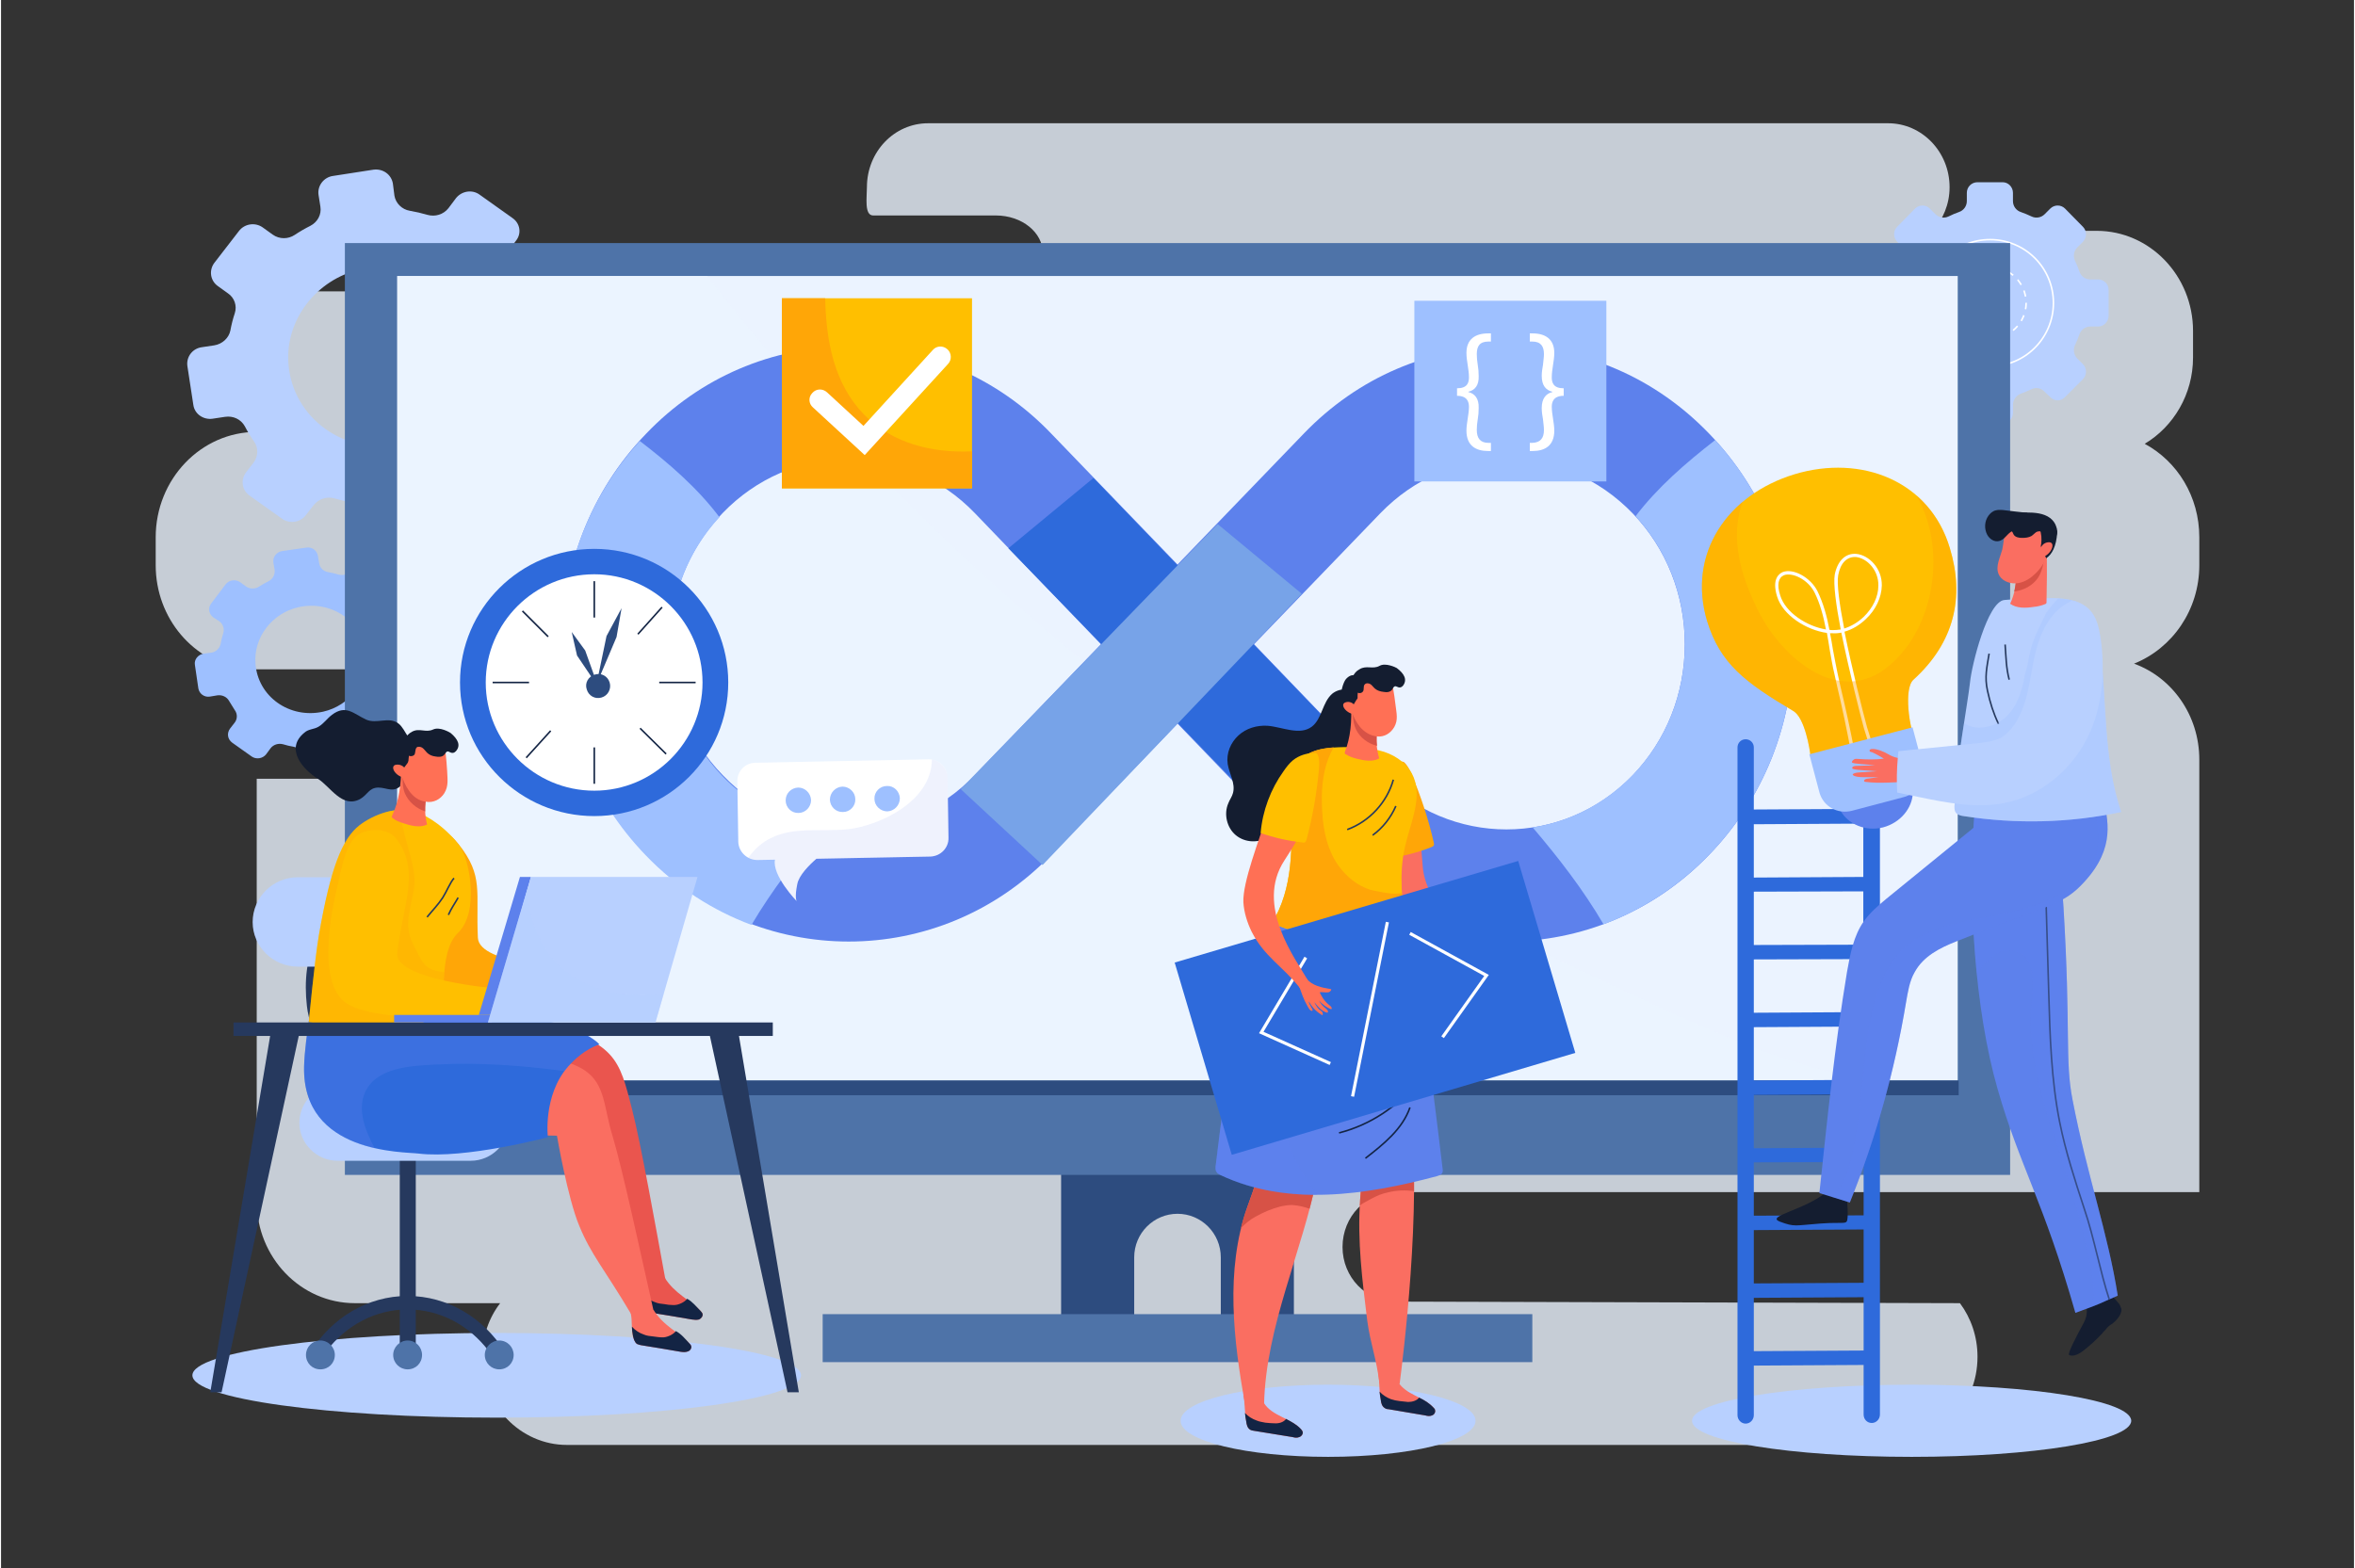 <svg version="1.2" xmlns="http://www.w3.org/2000/svg" viewBox="0 0 750 500" width="572" height="381">
	<rect x="0" y="0" width="750" height="500" fill="#333333" stroke="none"/>
	<title>25559495_7053230-svg</title>
	<style>
		.s0 { opacity: .8;fill: #ebf3ff } 
		.s1 { fill: #b8d0ff } 
		.s2 { fill: none;stroke: #ffffff;stroke-miterlimit:10;stroke-width: .5 } 
		.s3 { fill: none;stroke: #ffffff;stroke-miterlimit:10;stroke-width: .5;stroke-dasharray: 2,2 } 
		.s4 { fill: #9ec0ff } 
		.s5 { fill: #2e6adb } 
		.s6 { fill: #2d4c7f } 
		.s7 { fill: #4e73a8 } 
		.s8 { fill: #ebf3ff } 
		.s9 { fill: #5d81ec } 
		.s10 { fill: #77a3e8 } 
		.s11 { fill: #ffbf00 } 
		.s12 { fill: #ffa607 } 
		.s13 { fill: #ffffff } 
		.s14 { fill: #141d30 } 
		.s15 { fill: none;stroke: #26395e;stroke-miterlimit:10;stroke-width: .5 } 
		.s16 { opacity: .3;fill: #5d81ec } 
		.s17 { opacity: .3;fill: #9ec0ff } 
		.s18 { fill: #fa6e61 } 
		.s19 { fill: #d75246 } 
		.s20 { opacity: .4;fill: #ffa607 } 
		.s21 { fill: #132444 } 
		.s22 { fill: none;stroke: #132444;stroke-miterlimit:10;stroke-width: .5 } 
		.s23 { fill: #ff7055 } 
		.s24 { fill: none;stroke: #ffffff;stroke-miterlimit:10 } 
		.s25 { fill: #26395e } 
		.s26 { fill: #ea554e } 
		.s27 { opacity: .4;fill: #b8d0ff } 
		.s28 { opacity: .1;fill: #5d81ec } 
	</style>
	<g id="OBJECTS">
		<path id="Layer" class="s0" d="m700.7 180.2v-8.9c0-13-7-24.2-17.4-29.8 9.2-5.5 15.4-15.8 15.4-27.5v-8.5c0-17.6-13.8-31.9-30.7-31.9h-52.3c3.3-3.6 5.4-8.5 5.4-13.9 0-11.3-8.8-20.4-19.6-20.4h-306c-10.8 0-19.5 9.1-19.5 20.4 0 3.2-0.9 9 2 9 17 0 39.1 0 39.1 0 8.3 0 15 5.4 15 12.1 0 6.7-6.7 12.1-15 12.1h-234.5q-0.1 0-0.2 0c-1.6 3.9-2.5 8.1-2.5 12.6v8.5c0 9.4 4 17.9 10.3 23.7h-8.7c-17.8 0-32.2 15.1-32.2 33.6v8.9c0 17 12.1 31 27.9 33.2h131.7c9.3 0 16.8 7.9 16.8 17.5 0 9.6-7.5 17.4-16.8 17.4h-127.4v134.7c0 17.9 14 32.5 31.3 32.5h46.3c-3.6 4.7-5.7 10.6-5.7 17.1 0 15.5 12.1 28.1 27 28.1h422.6c15 0 27-12.6 27-28.1 0-6.5-2.1-12.4-5.6-17.1l-180-0.5c-9.3 0-16.8-7.8-16.8-17.4 0-9.7 7.5-17.5 16.8-17.5h256.3v-137.9c0-14.2-8.7-26.2-20.8-30.6 12.2-4.9 20.8-17.1 20.8-31.4z"/>
		<g id="Layer">
			<path id="Layer" class="s1" d="m668.5 89.1h-2.5c-1.6 0-3-1-3.5-2.5q-0.6-1.8-1.4-3.4c-0.7-1.5-0.4-3.2 0.7-4.3l1.8-1.8c1.3-1.4 1.3-3.5 0-4.8l-5.7-5.8c-1.3-1.3-3.4-1.3-4.7 0l-1.8 1.8c-1.1 1.1-2.8 1.4-4.2 0.7q-1.7-0.8-3.4-1.4c-1.5-0.5-2.5-1.9-2.5-3.5v-2.6c0-1.9-1.5-3.4-3.3-3.4h-8c-1.9 0-3.4 1.5-3.4 3.4v2.6c0 1.6-1 3-2.5 3.5q-1.7 0.6-3.3 1.4c-1.4 0.7-3.1 0.4-4.2-0.7l-1.8-1.8c-1.3-1.3-3.4-1.3-4.7 0l-5.7 5.8c-1.3 1.3-1.3 3.4 0 4.8l1.8 1.8c1.1 1.1 1.4 2.8 0.7 4.3q-0.8 1.6-1.4 3.4c-0.5 1.5-1.9 2.5-3.5 2.5h-2.5c-1.8 0-3.3 1.5-3.3 3.4v8.1c0 1.9 1.5 3.5 3.3 3.5h2.5c1.6 0 3 1 3.5 2.5q0.6 1.7 1.4 3.4c0.7 1.4 0.4 3.2-0.7 4.3l-1.8 1.8c-1.3 1.3-1.3 3.5 0 4.8l5.7 5.7c1.3 1.4 3.4 1.4 4.7 0l1.8-1.7c1.1-1.2 2.8-1.5 4.2-0.8q1.6 0.8 3.3 1.4c1.5 0.6 2.5 2 2.5 3.6v2.5c0 1.9 1.5 3.4 3.4 3.4h8c1.8 0 3.3-1.5 3.3-3.4v-2.5c0-1.6 1-3 2.5-3.6q1.7-0.6 3.4-1.4c1.4-0.7 3.1-0.4 4.2 0.8l1.8 1.7c1.3 1.4 3.4 1.4 4.7 0l5.7-5.7c1.3-1.3 1.3-3.5 0-4.8l-1.8-1.8c-1.1-1.1-1.4-2.9-0.7-4.3q0.8-1.7 1.4-3.4c0.5-1.5 1.9-2.5 3.5-2.5h2.5c1.8 0 3.3-1.6 3.3-3.5v-8.1c0-1.9-1.5-3.4-3.3-3.4z"/>
			<path id="Layer" fill-rule="evenodd" class="s2" d="m654.2 96.6c0 11.1-9 20.2-20.2 20.2-11.2 0-20.2-9.1-20.2-20.2 0-11.2 9-20.2 20.2-20.2 11.2 0 20.2 9 20.2 20.2z"/>
			<path id="Layer" fill-rule="evenodd" class="s3" d="m645.5 96.6c0 6.3-5.2 11.4-11.5 11.4-6.3 0-11.5-5.1-11.5-11.4 0-6.4 5.2-11.5 11.5-11.5 6.3 0 11.5 5.1 11.5 11.5z"/>
		</g>
		<path id="Layer" fill-rule="evenodd" class="s1" d="m178.2 116.8l-4 0.6c-2.5 0.3-4.6 2.2-5 4.7q-0.6 2.8-1.5 5.4c-0.7 2.4 0.1 5 2.2 6.5l3.2 2.3c2.4 1.7 2.9 5 1.1 7.3l-7.7 10.2c-1.8 2.3-5.3 2.8-7.7 1.1l-3.2-2.3c-2.1-1.4-4.9-1.5-7-0.1q-2.4 1.6-5 3c-2.3 1.1-3.6 3.6-3.2 6l0.6 3.9c0.4 2.8-1.6 5.5-4.6 6l-12.9 1.9c-2.9 0.5-5.7-1.5-6.1-4.4l-0.6-3.8c-0.4-2.5-2.3-4.4-4.9-4.8q-2.8-0.6-5.6-1.4c-2.5-0.7-5.1 0.2-6.7 2.2l-2.4 3.1c-1.8 2.4-5.2 2.9-7.6 1.2l-10.4-7.4c-2.4-1.7-2.9-5-1.1-7.4l2.4-3.1c1.5-2 1.6-4.8 0.1-6.8q-1.6-2.3-2.9-4.8c-1.2-2.2-3.7-3.4-6.3-3l-4 0.6c-2.9 0.4-5.7-1.5-6.1-4.4l-1.9-12.4c-0.4-2.9 1.6-5.6 4.6-6l4-0.6c2.5-0.4 4.6-2.3 5.1-4.7q0.5-2.8 1.4-5.5c0.8-2.4-0.1-5-2.2-6.4l-3.2-2.3c-2.4-1.7-2.9-5-1.1-7.4l7.8-10.1c1.8-2.4 5.2-2.9 7.6-1.2l3.2 2.3c2.1 1.5 4.9 1.5 7 0.1q2.4-1.6 5-2.9c2.3-1.2 3.6-3.6 3.2-6.1l-0.6-3.8c-0.4-2.9 1.7-5.6 4.6-6l12.9-2c3-0.4 5.7 1.5 6.2 4.4l0.5 3.9c0.4 2.4 2.4 4.4 4.9 4.8q2.9 0.5 5.6 1.3c2.5 0.7 5.1-0.1 6.7-2.1l2.4-3.2c1.8-2.3 5.2-2.9 7.6-1.1l10.4 7.4c2.5 1.7 3 5 1.1 7.3l-2.4 3.2c-1.5 2-1.6 4.7-0.1 6.7q1.6 2.3 3 4.8c1.1 2.2 3.6 3.4 6.2 3.1l4-0.6c3-0.5 5.7 1.5 6.2 4.3l1.8 12.4c0.5 2.9-1.6 5.6-4.6 6.1zm-27.6-5.2c-1.2-17.6-18.3-29.8-36.1-25.7-14 3.2-23.9 16.1-22.9 29.9 1.2 17.6 18.3 29.8 36.1 25.7 14-3.2 23.9-16.1 22.9-29.9z"/>
		<path id="Layer" fill-rule="evenodd" class="s4" d="m133 212.1l-2.4 0.3c-1.6 0.3-2.8 1.4-3.1 2.9q-0.3 1.6-0.8 3.2c-0.5 1.5 0 3 1.3 3.9l1.9 1.4c1.4 1 1.7 3 0.7 4.4l-4.7 6c-1.1 1.4-3.1 1.7-4.5 0.7l-2-1.4c-1.2-0.8-2.9-0.9-4.2 0q-1.4 1-3 1.8c-1.3 0.7-2.1 2.1-1.9 3.6l0.4 2.3c0.2 1.7-1 3.3-2.8 3.6l-7.7 1.1c-1.8 0.3-3.4-0.9-3.7-2.6l-0.3-2.3c-0.3-1.5-1.4-2.6-2.9-2.9q-1.8-0.3-3.4-0.8c-1.5-0.4-3.1 0.1-4 1.3l-1.4 1.9c-1.1 1.4-3.2 1.7-4.6 0.7l-6.2-4.4c-1.5-1.1-1.8-3-0.7-4.5l1.4-1.8c1-1.2 1-2.9 0.1-4.1q-0.9-1.4-1.8-2.9c-0.7-1.3-2.2-2-3.7-1.8l-2.4 0.4c-1.8 0.3-3.4-0.9-3.7-2.6l-1.1-7.5c-0.3-1.7 1-3.3 2.8-3.6l2.4-0.3c1.5-0.2 2.7-1.4 3-2.8q0.3-1.7 0.8-3.3c0.5-1.4 0-3-1.2-3.9l-2-1.3c-1.4-1.1-1.7-3-0.6-4.4l4.6-6.1c1.1-1.4 3.1-1.7 4.6-0.7l1.9 1.4c1.2 0.8 2.9 0.9 4.2 0q1.4-0.9 3-1.7c1.4-0.7 2.1-2.2 1.9-3.7l-0.4-2.3c-0.2-1.7 1-3.3 2.8-3.6l7.7-1.1c1.8-0.3 3.4 0.9 3.7 2.6l0.4 2.3c0.2 1.5 1.3 2.6 2.8 2.9q1.8 0.3 3.4 0.8c1.5 0.4 3.1-0.1 4-1.3l1.5-1.9c1-1.4 3.1-1.7 4.5-0.7l6.3 4.5c1.4 1 1.7 3 0.6 4.4l-1.4 1.9c-0.9 1.2-1 2.8-0.1 4q1 1.4 1.8 2.9c0.7 1.3 2.2 2 3.7 1.8l2.4-0.4c1.8-0.2 3.4 0.9 3.7 2.7l1.1 7.4c0.3 1.7-1 3.3-2.7 3.6zm-16.6-3.1c-0.7-10.6-10.9-17.8-21.6-15.4-8.4 1.9-14.3 9.6-13.7 17.9 0.7 10.6 10.9 17.8 21.6 15.4 8.4-1.9 14.3-9.6 13.7-17.9z"/>
		<path id="Layer" class="s5" d="m353.6 197.5l-40.3 41.8"/>
		<g id="Layer">
			<g id="Layer">
				<g id="Layer">
					<path id="Layer" class="s6" d="m337.9 364.8v57.9h23.3v-21.8c0-7.7 6.2-13.9 13.8-13.9 7.6 0 13.8 6.2 13.8 13.9v21.8h23.3v-57.9z"/>
					<path id="Layer" class="s7" d="m261.9 419h226.2v15.3h-226.2z"/>
				</g>
				<g id="Layer">
					<path id="Layer" class="s7" d="m109.6 77.5h530.8v297.1h-530.8z"/>
					<g id="Layer">
						<path id="Layer" class="s8" d="m126.3 88h497.4v256.5h-497.4z"/>
						<path id="Layer" class="s0" d="m587.6 343c-19.7-4.8-38.5-12.4-56.8-20.9-18.4-8.6-36.9-17.1-55.1-26.2-97.2-48.9-183.7-121.8-250.6-207.9h-98.8v256.5h468q-3.3-0.7-6.7-1.5z"/>
					</g>
					<path id="Layer" class="s6" d="m126 344.5h498v4.7h-498z"/>
				</g>
			</g>
			<g id="Layer">
				<path id="Layer" fill-rule="evenodd" class="s9" d="m571.3 205.4c0 25.3-9.5 49.2-26.8 67.1-17.8 18.5-41.2 27.7-64.6 27.7-23.4 0-46.9-9.2-64.7-27.7l-40.2-41.8-40.2 41.8c-17.8 18.5-41.2 27.7-64.6 27.7-23.4 0-46.8-9.2-64.6-27.7-35.7-37-35.7-97.2 0-134.2 17.2-18 40.2-27.8 64.6-27.8 24.4 0 47.4 9.8 64.6 27.8l40.2 41.7 40.2-41.7c17.3-18 40.2-27.8 64.7-27.8 24.4 0 47.3 9.8 64.6 27.8 17.3 17.9 26.8 41.7 26.8 67.1zm-220.7 0l-40.2-41.8c-10.7-11.1-25-17.3-40.2-17.3-15.2 0-29.5 6.2-40.2 17.3-10.8 11.2-16.7 26-16.7 41.8 0 15.7 5.9 30.6 16.7 41.7 10.7 11.2 25 17.3 40.2 17.3 15.2 0 29.5-6.1 40.2-17.3zm186.1 0c0-15.7-5.9-30.6-16.6-41.7-10.8-11.2-25.1-17.3-40.3-17.3-15.1 0-29.4 6.1-40.2 17.3l-40.2 41.7 40.2 41.8c22.2 23 58.3 23 80.5 0 10.7-11.2 16.6-26 16.6-41.8zm-186.1 0l-40.2 41.8"/>
				<path id="Layer" class="s5" d="m429.8 237.2l-81.6-84.8-27.1 22.4 83.4 86.1z"/>
				<path id="Layer" class="s4" d="m546.4 140.3c-9.4 7.3-18.4 15.1-25.4 24.3 10.2 11.1 15.7 25.5 15.7 40.8 0 15.8-5.9 30.6-16.6 41.7-9 9.3-20.2 14.9-31.9 16.7 8.1 9.5 16.1 19.8 22.6 30.9 12.3-4.6 23.8-12 33.7-22.2 17.3-17.9 26.8-41.8 26.8-67.1 0-24.4-8.8-47.4-24.9-65.1z"/>
				<path id="Layer" class="s4" d="m203.6 140.6c9.4 7.2 18.4 15 25.4 24.3-10.2 11-15.7 25.4-15.7 40.7 0 15.8 5.9 30.6 16.6 41.8 9 9.3 20.2 14.8 31.9 16.6-8.1 9.5-16.1 19.9-22.6 30.9-12.3-4.6-23.8-11.9-33.7-22.2-17.3-17.9-26.8-41.7-26.8-67.1 0-24.4 8.9-47.4 24.9-65z"/>
				<path id="Layer" class="s10" d="m305.9 251.6l81.9-84.5 26.8 22.2-82.6 86.5z"/>
			</g>
		</g>
		<g id="Layer">
			<path id="Layer" class="s11" d="m248.9 95.1h60.6v60.6h-60.6z"/>
			<path id="Layer" class="s12" d="m275 132.1c-9.6-10-12-23.5-12.3-37h-13.8v60.6h60.6v-11.8c-12.6 0.6-25.5-2.5-34.5-11.8z"/>
			<path id="Layer" class="s13" d="m275.3 145.1l-16.5-15.2c-1.4-1.2-1.5-3.3-0.2-4.6 1.2-1.4 3.3-1.5 4.7-0.2l11.6 10.7 22.1-24.2c1.2-1.4 3.3-1.5 4.7-0.2 1.3 1.2 1.4 3.3 0.2 4.6z"/>
		</g>
		<g id="Layer">
			<path id="Layer" class="s4" d="m450.5 95.9h61.2v57.6h-61.2z"/>
			<g id="Layer">
				<path id="Layer" class="s13" d="m464.1 123.8c3.3 0 3.8-1.8 3.8-3.5 0-1.3-0.2-2.6-0.4-3.9-0.2-1.3-0.4-2.6-0.4-3.9 0-4.4 2.9-6.2 6.9-6.2h0.9v2.6h-0.8c-2.8 0-3.7 1.5-3.7 4 0 1.1 0.1 2.2 0.3 3.4 0.2 1.2 0.3 2.3 0.3 3.6 0.1 3-1.2 4.5-3.3 5v0.1c2.1 0.5 3.4 2.1 3.3 5.1 0 1.3-0.1 2.5-0.3 3.6-0.2 1.2-0.3 2.3-0.3 3.4 0 2.6 1.1 4.1 3.7 4.1h0.8v2.6h-0.9c-3.9 0-6.9-1.7-6.9-6.5 0-1.2 0.2-2.5 0.4-3.8 0.2-1.3 0.4-2.6 0.4-3.8 0-1.5-0.5-3.5-3.8-3.5z"/>
				<path id="Layer" class="s13" d="m498.1 126.2c-3.3 0-3.8 2-3.8 3.5 0 1.2 0.2 2.5 0.4 3.8 0.2 1.3 0.4 2.6 0.4 3.8 0 4.8-3 6.5-6.9 6.5h-0.9v-2.6h0.8c2.6-0.1 3.7-1.5 3.7-4.1 0-1.1-0.2-2.2-0.3-3.4-0.2-1.1-0.4-2.3-0.4-3.6 0-3 1.3-4.6 3.4-5.1v-0.1c-2.1-0.5-3.4-2-3.4-5.1 0-1.2 0.2-2.3 0.4-3.5 0.1-1.2 0.3-2.3 0.3-3.4 0-2.5-1-4-3.7-4h-0.8v-2.6h0.9c4 0 6.9 1.8 6.9 6.2 0 1.3-0.2 2.6-0.4 3.9-0.2 1.3-0.4 2.6-0.4 3.9 0 1.7 0.5 3.5 3.8 3.5 0 0 0 2.4 0 2.4z"/>
			</g>
		</g>
		<g id="Layer">
			<path id="Layer" class="s1" d="m609 464.5c-38.7 0-70-5.1-70-11.5 0-6.4 31.3-11.5 70-11.5 38.7 0 70 5.1 70 11.5 0 6.4-31.3 11.5-70 11.5z"/>
			<g id="Layer">
				<path id="Layer" fill-rule="evenodd" class="s5" d="m556.1 235.7c1.4 0 2.6 1.1 2.6 2.6v19.8l34.9-0.2v-19.8c0-1.4 1.2-2.6 2.7-2.6 1.4 0 2.6 1.2 2.6 2.6v212.9c0 1.5-1.2 2.7-2.6 2.7-1.5 0-2.6-1.2-2.6-2.7v-15.8l-35 0.2v15.8c0 1.5-1.2 2.7-2.6 2.7-1.4 0-2.6-1.2-2.6-2.7v-212.9c0-1.4 1.1-2.6 2.6-2.6zm2.6 195.1l35-0.2v-17l-35 0.2zm0-21.6l35-0.2v-17l-35 0.2zm0-21.6l35-0.1v-17l-35 0.1zm0-21.5l35-0.2v-17l-35 0.2zm0-21.6l35-0.2v-17l-35 0.2zm0-21.6l35-0.2-0.1-16.9-34.9 0.1zm0-21.6l34.9-0.1v-17l-34.9 0.1zm0-21.5l34.9-0.2v-17l-34.9 0.2z"/>
				<g id="Layer">
					<g id="Layer">
						<g id="Layer">
							<g id="Layer">
								<path id="Layer" class="s14" d="m663.9 421.7c1.4-2.7 1-4.6 0.4-7.2 2.8-0.5 5.5-1.3 7.7-2.5l3.2 3.8c0.2 0.3 0.4 0.7 0.5 1.1 0.4 0.8 0.1 1.6-0.3 2.4-0.5 0.9-1.2 1.7-1.9 2.3q-0.4 0.4-0.9 0.7c-0.7 0.4-1.3 1-1.8 1.7q-0.6 0.5-1.1 1.2-2.7 2.9-5.9 5.4c-1.4 1.1-3.3 2.1-4.6 1.4-0.6-0.3 2.3-5.9 4.7-10.3z"/>
							</g>
							<path id="Layer" class="s9" d="m645.3 251.9c7.8 10.4 11.3 23.8 12.1 37.2 2.4 39.6 0.4 48.9 2.9 61.6 4.7 24.4 11.3 42.5 14.4 62.4-6.8 2.9-4.2 2.1-13.5 5.5-10.3-36.1-17.7-46.6-24.8-71.4-7.3-25.4-9.5-60.6-7.4-87.7 0-0.9 0.1-1.8 0.8-2.5 0.4-0.5 1.2-0.7 1.8-0.9 5-1.4 9.9-2.8 13.7-4.2z"/>
							<path id="Layer" fill-rule="evenodd" class="s15" d="m651.9 289.1q0.4 13.6 0.8 27.3c0.4 13.9 0.8 27.9 3.5 41.4 1.9 9.5 4.9 18.6 7.9 27.8 3 8.8 5 19.9 7.9 28.7"/>
							<path id="Layer" class="s16" d="m641 303.1c8 1.2 6.8 11.3 6.2 17.1-1 8.8 0.8 19 2.9 27.6 1.1 4.6 2.6 9.2 4.1 13.7 4 12.7 8.4 25.5 11 38.6 0.8 3.7 2.8 11.6 1.1 16.6 3.5-1.3 3.3-1.4 8.4-3.6-3.1-19.9-9.7-38-14.4-62.4-2.5-12.7-0.5-22-2.9-61.6-0.8-13.4-4.3-26.8-12.1-37.2-3.8 1.4-8.7 2.8-13.7 4.2-0.6 0.2-1.4 0.4-1.9 0.9-0.6 0.7-0.7 1.6-0.7 2.5-1.2 15.5-1 33.6 0.8 51 2.7-4 6.6-8.1 11.2-7.4z"/>
						</g>
						<g id="Layer">
							<path id="Layer" class="s14" d="m582.1 379.9c-7.2 6-19.8 7.8-15.1 9.6 4.8 1.8 4.8 1.2 13 0.6 8.2-0.6 8.4 0.7 8.6-2.1 0.2-2.9-0.5-8.6-0.5-8.6 0 0 1.2-5.5-6 0.5z"/>
							<g id="Layer">
								<path id="Layer" class="s9" d="m643.5 251.9l-42.6 34.7c-2.5 2.1-5.1 4.3-7.1 7.1-3.3 4.6-4.4 10.6-5.4 16.2-3.9 23.5-6.3 47-8.8 70.5q4.9 1.5 9.7 3c8.3-20.5 14.3-42 17.9-63.7 0.6-3.4 1.1-6.9 2.8-9.8 2.8-5.1 8.1-7.7 13.1-9.7 29.8-11.9 34-11.3 41.1-19.2 9.9-10.9 7.3-19.7 5.8-27-7.8-3.1-17.3-2.6-26.5-2.1z"/>
								<path id="Layer" class="s16" d="m670 254c-1.8-0.7-3.7-1.2-5.7-1.6 1.3 1.9 2.3 4.1 3 6.3 2.1 7.4 1.9 15.9-4.2 21.6-8.5 7.9-20.8 10.3-31.9 12.4-11.2 2.1-23 4.7-29.2 15.2-8.1 13.6-7.5 30.6-9.7 45.8-0.8 5.8-2.1 22.6-8.7 27.9q2.8 0.9 5.7 1.8c8.3-20.5 14.3-42 17.9-63.7 0.6-3.4 1.1-6.9 2.8-9.8 2.8-5.1 8.1-7.7 13.1-9.7 29.8-11.9 34-11.3 41.1-19.2 9.9-10.9 7.3-19.7 5.8-27z"/>
							</g>
						</g>
						<g id="Layer">
							<path id="Layer" class="s1" d="m638.6 191.3c-5.4 0.4-10.5 20.9-11 26.4-0.8 7.1-4.4 25.8-4.9 38.8-0.1 1-0.1 2 0.5 2.7 0.6 0.7 1.6 0.9 2.4 1 16.7 2.6 33.7 2.2 50.2-1.3-5.9-17.4-4.5-36.4-6.9-54.7-0.5-3.8-1.3-7.8-4-10.3-2.8-2.7-6.9-3.1-10.6-3.2-6.2-0.1-12.4 0.3-15.7 0.6z"/>
							<path id="Layer" fill-rule="evenodd" class="s15" d="m633.7 208.4c-0.7 4.4-1.5 7.4-0.5 11.9 0.8 3.7 1.9 7.2 3.5 10.5"/>
							<path id="Layer" fill-rule="evenodd" class="s15" d="m638.8 205.5c0.3 4 0.3 7.3 1.3 11.2"/>
							<path id="Layer" class="s17" d="m668.9 204.2c-0.5-3.8-1.3-7.8-4-10.3-2.5-2.3-5.9-2.9-9.2-3.1q-2.1 2.2-3.8 4.6c-1.8 3.8-3.8 7.5-4.9 11.5-0.7 2.7-1 5.5-1.9 8.2-1 6-3.2 12.7-9.1 15.6-3.2 1.6-7.6 1.9-10.3-0.2-1.3 8.2-2.7 18.1-3 26-0.1 1-0.1 2 0.5 2.7 0.6 0.7 1.6 0.9 2.4 1 16.7 2.6 33.7 2.2 50.2-1.3-5.9-17.4-4.5-36.4-6.9-54.7z"/>
						</g>
						<g id="Layer">
							<path id="Layer" class="s18" d="m642.3 183.5c0.1 3.1-0.6 6.2-1.9 9 2.1 1.5 4.9 1.4 7.5 1 1.2-0.1 2.5-0.4 3.7-0.9 0.1 0 0.2-0.1 0.3-0.2 0.1-0.1 0.1-0.3 0.1-0.4q0.2-8.4 0.1-16.7c-2.6 0.8-5.4 0.4-7.9 1.2-0.3 0.1-0.5 0.1-0.7 0.3-0.2 0.2-0.3 0.5-0.4 0.8-0.6 2.1-0.8 4.3-0.8 5.9z"/>
							<path id="Layer" class="s19" d="m649.3 184.2c1.8-2.7 1.7-6 2.8-8.9-2.6 0.8-5.4 0.4-7.9 1.2-0.3 0.1-0.5 0.1-0.7 0.3-0.2 0.2-0.3 0.5-0.4 0.8-0.6 2.1-0.8 4.3-0.8 5.9q0 2.5-0.6 5.1c3.1-0.4 5.9-1.9 7.6-4.4z"/>
							<path id="Layer" class="s18" d="m638.9 169.4c-0.5 1.9-0.6 3.8-1 5.8-0.7 2.6-2.2 5.3-1.2 7.8 0.8 2 3.2 3.1 5.5 3 2.2-0.1 4.3-1.3 5.9-2.8 3.2-2.8 5-7 5-11.2 0-1.4-0.1-2.6-1.7-3.7-1.8-1.3-3.5-1.8-5.6-2.3-3.1-0.6-6.3 1.5-6.9 3.4z"/>
							<g id="Layer">
								<path id="Layer" class="s14" d="m643.2 163.8c-2.5 0.5-4.5 2.8-4.6 5.3 0 0.2 0 0.4 0.1 0.5 0.2 0.3 0.7 0.2 1 0 0.2-0.2 0.5-0.4 0.9-0.4 0.5 0.1 0.7 0.8 0.9 1.2 0.5 0.9 1.7 1.1 2.7 1.1 1.1 0 2.1-0.1 3-0.6 0.6-0.4 1-0.9 1.6-1.3 0.7-0.3 1.5-0.3 1.9 0.2 0.6 0.7 0 1.7 0.4 2.5 0.3 0.5 1 0.6 1.5 0.6 1.1-0.1 2.1-0.9 2.5-1.9 0.4-1 0.4-2.1 0-3.1-0.3-1-1-2-1.9-2.7-2.1-1.6-5-1.8-7.7-1.8-1.1 0-2.3 0-2.3 0.4z"/>
								<path id="Layer" class="s14" d="m645.8 163.5q-3.9-0.4-7.8-0.9c-0.7 0-1.4-0.1-2.1 0.1-1 0.2-1.8 0.9-2.4 1.7-1.3 1.8-1.4 4.2-0.4 6.1 0.7 1.3 2.2 2.4 3.8 2 1.6-0.4 2.4-2 3.7-2.9 0.3-0.2 0.7-0.4 1-0.3 0.2 0.1 0.3 0.2 0.5 0.4 0.5 0.4 1.3 0.4 1.9 0.2 0.6-0.2 1.1-0.7 1.5-1.2 1.2-1.5 1.3-3.7 0.3-5.2z"/>
								<path id="Layer" class="s14" d="m649.8 168.6c0.6 1.5 0.7 3.2 0.5 4.9-0.1 0.2-0.1 0.4-0.1 0.6 0 0.3 0.1 0.5 0.2 0.7q0.8 1.6 1.5 3.2c1.9-1.3 3.2-3.8 3.5-8.1 0-0.7-0.1-0.8-0.6-1.4-0.7-1-2.1-1.1-3.4-1-0.4 0.1-0.8 0.1-1.1 0.3-0.4 0.3-0.6 0.7-0.5 0.8z"/>
							</g>
							<path id="Layer" class="s18" d="m650.3 174.4c0.5-1 1.6-1.6 2.7-1.5 1.9 0.2 0.6 3.9-2.4 4.8-0.5 0.1-1 0.2-1.3-0.2-0.2-0.3-0.1-0.7-0.1-1 0.3-0.9 0.7-1.8 1.1-2.1z"/>
						</g>
					</g>
					<g id="Layer">
						<g id="Layer">
							<path id="Layer" class="s11" d="m571.7 151.2c-21.4 6.5-34.3 25.3-27.9 46.8 4.2 13.7 12.2 19.6 27.5 28.7 3.6 2.1 5.3 12.1 5.5 14.7 5.2-2.9 13-0.5 20.5-2.8 6.1-1.9 7.6-2.1 12.9-2.7-1.9-3.5-3.8-16.4-0.6-19.2 13.1-11.9 16.3-26.4 11.6-41.9-6.4-21.5-28.2-30-49.5-23.6z"/>
							<path id="Layer" fill-rule="evenodd" class="s13" d="m596.9 238.6l-1 0.2c-0.1-0.5-0.6-1.7-1-3.1-0.4-1.3-0.8-2.6-1.1-3.5-1.1-4-4.7-18.2-7.2-30.5q-1.4 0.3-2.8 0.2-0.4 0-0.8 0 0.5 2.5 0.9 5.1c0.5 2.7 1 5.3 1.5 7.7q0.4 1.9 0.9 4.1c1.5 6.3 3.3 14.2 4.7 22l-1.1 0.2c-1.4-7.8-3.1-15.7-4.6-22q-0.5-2.2-0.9-4.1c-0.6-2.4-1-5-1.5-7.7q-0.4-2.7-0.9-5.4c-6.5-0.9-14.1-5.6-15.9-11.7-1.7-5.6 0.7-7.2 1.8-7.7 3.4-1.3 8.9 1.7 11.1 6.1 1.8 3.7 3 7.9 3.8 12.3q0.5 0.1 1 0.1 1.3 0 2.6-0.2c-1.5-7.8-2.4-14.6-1.9-17.5 0.9-4.5 3.5-6.9 6.9-6.6 4 0.4 8.2 4.6 8.1 10.1-0.1 3.8-1.9 7.7-5.1 10.7-2 1.9-4.3 3.3-6.8 4 2.3 11.4 5.6 24.6 7.2 30.5 0.3 0.9 0.7 2.2 1.1 3.5 0.5 1.4 0.9 2.7 1 3.2zm-9.4-38.2c2.2-0.7 4.3-1.9 6.2-3.7 3-2.9 4.7-6.5 4.7-10 0.1-4.9-3.6-8.7-7.1-9.1-2.9-0.2-5 1.9-5.7 5.8-0.5 2.7 0.4 9.3 1.9 17zm-19.2-17c-1.8 0.8-2.3 3-1.2 6.4 1.7 5.6 8.6 9.9 14.6 10.9-0.8-4.2-1.9-8.3-3.6-11.7-2.1-4.3-7.2-6.6-9.8-5.6q0 0 0 0z"/>
							<path id="Layer" class="s20" d="m621.2 174.8c-2.1-7.1-5.9-12.7-10.7-16.9q1.4 2.4 2.4 5c6.5 16 2.5 38-11.1 49.4-15.7 13.2-33.7-2.3-41.2-16.6-6.1-11.7-9.7-24.5-5.4-35.8-10.8 9.1-15.9 22.9-11.4 38.1 4.2 13.7 12.2 19.6 27.5 28.7 3.6 2.1 5.3 12.1 5.5 14.7 5.2-2.9 13-0.5 20.5-2.8 6.1-1.9 7.6-2.1 12.9-2.7-1.9-3.5-3.8-16.4-0.6-19.2 13.1-11.9 16.3-26.4 11.6-41.9z"/>
						</g>
						<g id="Layer">
							<path id="Layer" class="s9" d="m586.3 258.4c2.4 4.4 8 6.8 13.6 5.4 5.6-1.5 9.4-6.2 9.5-11.2z"/>
							<path id="Layer" class="s4" d="m576.4 240.5l3.2 12.1c1.2 4.5 5.8 7.1 10.4 5.9l16.3-4.3c4.6-1.1 7.4-5.7 6.2-10.2l-3.2-12.1z"/>
						</g>
					</g>
					<g id="Layer">
						<path id="Layer" class="s18" d="m607.6 242c-2.8-0.2-4.1-0.4-6-1.5-1.3-0.8-3.7-1.8-5.2-1.7-0.4 0-0.9 0.2-0.8 0.6 0.1 0.3 0.4 0.4 0.7 0.4 1 0.4 4.6 2.4 3.7 2.1-2.1 0.3-5.5 0.3-7.6 0.1-0.5 0-1-0.1-1.5 0-0.4 0.2-1.1 0.7-0.9 1.1 0.3 0.5 5 0.6 7.4 0.9q-3.1 0.1-6.2 0.2c-0.6 0-1.3 0.3-1.1 0.8 0.3 0.6 5.2 0.6 7.8 0.9l-5.9 0.4c-0.8 0-2.3 0.5-1.6 0.9 1.1 0.9 5.2 0.5 8 0.6q-1.9 0.3-3.7 0.5c-0.5 0.1-1 0.4-0.8 0.8 0.1 0.2 0.3 0.2 0.5 0.2 4.8 0.6 9 0 14.3 0-0.4-2.4 0-4.9-1.1-7.3z"/>
						<path id="Layer" class="s1" d="m669.2 203.2c-0.5-3.1-1.2-6.4-3.4-8.7-2.2-2.4-6.2-3.5-6.2-2.7-7 3.3-10.1 11.1-11.6 18.4-1.5 7.3-2.1 15-6.5 21.2-1.2 1.6-2.7 3.2-4.6 4.1-2 0.9-4.2 1.1-6.3 1.4l-25.8 2.6q-0.1 1.1-0.2 2.1-0.5 5.6-0.2 11.1l6.8 1.4c9.1 1.9 18.5 3.7 27.5 1.9 11.5-2.3 21.1-10.5 26.2-20.5 5-9.9 5.9-21.4 4.3-32.3z"/>
					</g>
				</g>
			</g>
		</g>
		<g id="Layer">
			<path id="Layer" class="s1" d="m423 464.5c-26 0-47-5.1-47-11.5 0-6.4 21-11.5 47-11.5 26 0 47 5.1 47 11.5 0 6.4-21 11.5-47 11.5z"/>
			<g id="Layer">
				<g id="Layer">
					<path id="Layer" class="s18" d="m402.6 447.4c2.6 4.1 8.4 4.7 11.7 8.2 0.3 0.3 0.5 0.6 0.6 0.9 0.2 0.7-0.4 1.5-1.1 1.7-0.7 0.3-1.4 0.2-2.1 0q-6.2-1-12.3-2c-0.4-0.1-0.9-0.1-1.3-0.4-0.8-0.5-1.1-1.6-1.2-2.6-0.6-2.9-0.3-5.4-0.9-8.3 2.7 0.4 4 1.4 6.6 2.5z"/>
					<path id="Layer" class="s21" d="m414.9 456.5c-0.1-0.3-0.3-0.6-0.6-0.9-1.3-1.4-3-2.3-4.7-3.2-0.8 1.1-2.3 1.5-3.7 1.4-0.9 0-1.9-0.1-2.9-0.2-0.9-0.2-1.9-0.3-2.8-0.7-1.4-0.5-2.7-1.3-3.7-2.4 0.1 0.9 0.2 1.8 0.4 2.7 0.1 1 0.4 2.1 1.2 2.6 0.4 0.3 0.9 0.3 1.3 0.4q6.1 1 12.3 2c0.7 0.2 1.4 0.3 2.1 0 0.7-0.2 1.3-1 1.1-1.7z"/>
					<path id="Layer" class="s18" d="m414.9 291.4c-10 22.4-14.9 47.2-14.1 71.8 0.1 3.8 0.4 7.7-0.3 11.4-0.7 3.6-2.1 6.9-3.3 10.4-7 20.1-4.4 42.2-0.6 63.1 3-0.1 3-0.2 6-0.3 0.5-24.8 12.2-48.7 17-73 1.6-8.3 2.8-16.6 4-25q3.7-26.6 7.5-53.1c-5.5-1.3-10.9-2.5-16.2-5.3z"/>
					<path id="Layer" class="s19" d="m399.9 387.9c2.5-1.4 5.1-2.5 7.8-3.2 1.3-0.3 2.5-0.5 3.8-0.5q1.7 0.1 3.3 0.5 1.2 0.3 2.3 0.7 1.4-5.3 2.5-10.6c1.6-8.3 2.8-16.6 4-25q3.7-26.6 7.5-53.1c-5.5-1.3-10.9-2.5-16.2-5.3-10 22.4-14.9 47.2-14.1 71.8 0.1 3.8 0.4 7.7-0.3 11.4-0.7 3.6-2.1 6.9-3.3 10.4q-1.2 3.2-2 6.6c1.4-1.5 3-2.8 4.7-3.7z"/>
				</g>
				<g id="Layer">
					<path id="Layer" class="s18" d="m445.3 440.6c2.5 4.1 8.1 4.7 11.3 8.2 0.2 0.2 0.5 0.5 0.5 0.8 0.2 0.7-0.3 1.5-1 1.7-0.7 0.3-1.4 0.2-2.1 0q-5.9-1-11.8-2c-0.4 0-0.8-0.1-1.2-0.4-0.8-0.5-1.1-1.5-1.2-2.5-0.6-2.9-0.3-5.4-0.8-8.3 2.6 0.4 3.8 1.4 6.3 2.5z"/>
					<path id="Layer" class="s21" d="m457.1 449.6c0-0.3-0.3-0.6-0.5-0.8-1.3-1.4-2.9-2.4-4.6-3.2-0.7 1-2.2 1.4-3.5 1.4-0.9-0.1-1.9-0.2-2.8-0.3-0.9-0.1-1.8-0.3-2.7-0.6-1.3-0.5-2.6-1.3-3.6-2.4 0.1 0.9 0.2 1.7 0.4 2.7 0.1 1 0.4 2 1.2 2.5 0.4 0.3 0.8 0.4 1.2 0.4q5.9 1 11.8 2c0.7 0.2 1.4 0.3 2.1 0 0.7-0.2 1.2-1 1-1.7z"/>
					<path id="Layer" class="s18" d="m424.1 299.8c-3.8 22-1.6 45 6.5 65.9 1.1 2.9 2.4 5.8 2.8 8.9 0.3 2.7 0 5.4-0.2 8.1-0.9 13.1 0.7 25.5 2.3 38.5 1 7.3 2.9 11.8 3.9 20 2-0.3 6.7-0.1 6.4 0.1 1-7.8 7.2-56.5 3.4-87.5-2.2-17.8-5.5-35.4-9.7-52.8-0.2-0.7-0.4-1.4-0.9-1.8-0.6-0.5-1.5-0.5-2.3-0.4-4.6 0.4-9.1 0.8-12.2 1z"/>
					<path id="Layer" class="s19" d="m433.4 374.6c0.3 2.7 0 5.4-0.2 8.1q0 0.9-0.1 1.7 0.7-0.6 1.5-1 1-0.6 2-1.1c1.8-1 3.7-1.8 5.8-2.2 2.6-0.6 5.4-0.7 8-0.3 0.1-9.2-0.2-18.1-1.2-26-2.2-17.8-5.5-35.4-9.7-52.8-0.2-0.7-0.4-1.4-0.9-1.8-0.6-0.5-1.5-0.5-2.3-0.4-4.6 0.4-9.1 0.8-12.2 1-3.8 22-1.6 45 6.5 65.9 1.1 2.9 2.4 5.8 2.8 8.9z"/>
				</g>
				<g id="Layer">
					<path id="Layer" class="s9" d="m409.9 287.7c-15.3 24.6-19.2 54.7-22.7 83.7-0.1 0.8-0.2 1.6 0.2 2.2 0.3 0.6 0.9 0.8 1.4 1.1 21.3 10 46.2 6.4 68.9 0.3 0.7-0.2 1.6-0.5 1.8-1.3 0.1-0.3 0.1-0.7 0-1.1q-1.4-11.8-2.9-23.6c-0.9-7.7-1.9-15.3-3.2-22.9-1.8-11.4-4.4-22.7-7.7-33.7-0.3-0.9-0.6-1.8-1.2-2.5-1.3-1.2-3.2-0.9-4.9-0.5-10 1.9-20.5 1.2-29.7-1.7z"/>
					<path id="Layer" class="s16" d="m408.7 359.8c-1.3-4.6-2.3-9.3-2.6-14.1q-0.2-3.5 0-7c0.2-2.1 0.6-4.3 2.4-5.6 1-0.8 2.1-0.8 3.3-0.5 0.7 0.2 1.3 0.2 1.9 0.5q0.8 0.3 1.5 0.6c2.3 0.8 4.6 1.4 7 1.7 4.7 0.6 9.5 0.1 14.1-1.1 6.3-1.7 12-4.6 17.1-8.4-1.9-11.4-4.5-22.6-7.7-33.5-0.3-0.9-0.6-1.8-1.2-2.5-1.3-1.2-3.2-0.9-4.9-0.5-10 1.9-20.5 1.2-29.7-1.7-15.3 24.6-19.2 54.7-22.7 83.7-0.1 0.8-0.2 1.6 0.2 2.2 0.3 0.6 0.9 0.9 1.4 1.1 9.7 4.6 20.2 6.3 30.9 6.3-4.9-6.3-8.7-13.5-11-21.2z"/>
					<path id="Layer" fill-rule="evenodd" class="s22" d="m426.5 361.2c9.8-2.5 18.7-8.3 24.8-16.3"/>
					<path id="Layer" fill-rule="evenodd" class="s22" d="m434.9 369.3c5.8-4.5 11.8-9.3 14.2-16.2"/>
				</g>
				<g id="Layer">
					<path id="Layer" class="s18" d="m439.5 265.8c3 8.9 6.9 23.5 11 28.6 2.2 2.7 4.8 4.8 7.8 6.4 8.2 4.5 14.6 3.5 23.5 6.2 0-2.6 0-1 0.8-3.4-7.6-3.6-28.5-10.4-29.5-28.1-0.9-14-2.5-14.7-5.9-22.3-0.8-1.6-3.2-4.7-4.8-5.3-1.7-0.5-8.2 2.1-2.9 17.9z"/>
					<path id="Layer" class="s18" d="m476.4 304.6c1.8 1.5 3.7 2.9 5.8 3.9 0.7 0.3 1.5 0.8 2.2 0.4 0-0.5-0.3-0.4-1.2-0.8-0.5-0.3-1.2-0.6-1.4-1.1 1.8 1 3.9 1.4 6 1.2 0-0.3-0.3-0.6-0.7-0.8-0.3-0.1-0.7-0.1-1.1-0.1-0.9-0.1-1.9-0.5-2.6-1.1 1.7 0.6 3.6 1.2 5.4 0.5 0-0.3-0.2-0.6-0.5-0.7-0.3-0.1-0.6-0.1-0.9-0.1-1.1-0.1-2.2-0.4-3.2-0.9 1.6 0.4 3.3 0.4 4.9 0.1 0-0.5-0.7-0.7-1.2-0.7-1.5-0.2-2.8-0.5-3.8-1.1-0.2-0.1-1-0.5-1-0.7 0-0.1 1.5-0.9 2-1.3 0.4-0.4 0.7-1 0.3-1.5-2.6 1.3-5.6 2.5-8.4 1.6-0.1 1.2-0.4 2.3-0.6 3.2z"/>
				</g>
				<path id="Layer" class="s14" d="m432.6 221.3c-2.3-2-6-2-8.3-0.1-3.2 2.8-3.2 8-6.5 10.5-3.9 2.9-9.3 0.1-14.1-0.3-3.4-0.2-6.8 0.8-9.3 3.1-2.5 2.3-3.9 5.7-3.4 9.1 0.5 3.1 2.5 6.1 1.7 9.2-0.3 1.2-1.1 2.2-1.5 3.3-1.5 3.4-0.5 7.8 2.4 10.2 2.9 2.4 7.3 2.6 10.4 0.5 1.6-1.1 2.8-2.6 4.5-3.2 2-0.6 4.2 0.2 6.3 0.3 4.4 0.4 8.8-2.2 11.2-6 2.5-3.7 3.1-8.4 2.4-12.8-0.3-1.9-0.8-4.1 0.2-5.8 1.1-1.6 3.3-2.1 4.5-3.6 3.1-4-2.9-10.6-0.5-14.4z"/>
				<path id="Layer" class="s12" d="m446.3 242.9c-2.4 1.1-4.2 3.1-5.2 5.4-0.6 1.4-0.9 2.9-1.1 4.5-1 7 0 14.3 2.7 20.8 4.5-0.7 9-1.8 13.2-3.5 0.3-0.1 0.7-0.3 0.8-0.6 0.1-0.2 0.1-0.5 0-0.8-1.7-7.5-4.1-14.8-7.1-21.9-0.6-1.4-1.3-2.8-2.4-3.8-0.5-0.3-1.6-0.2-0.9-0.1z"/>
				<g id="Layer">
					<path id="Layer" class="s11" d="m428.3 238.2c-5 0.1-10.7 0.4-14.1 4.1-3.5 3.7-3.4 9.4-3.2 14.5 0.7 12.8 0.9 26.6-5.9 37.5 13.3 5.9 28.9 6.7 42.8 2.3-1.3-8.8-2.4-17.9-0.4-26.6 1.8-7.9 6-16.3 2.2-23.4-2.1-3.8-6.1-6.3-10.3-7.3-4.2-1.1-8.6-1-11.1-1.1z"/>
					<path id="Layer" class="s12" d="m446.1 284.8c-0.9 0.1-1.7 0.2-2.6 0.1-0.8 0-1.6-0.2-2.5-0.3-1.5-0.3-3-0.5-4.5-0.9-5.4-1.7-9.8-6.1-12.2-11.1-2.8-5.9-3.3-12.2-3.3-18.6 0.1-5.4 1-11 3.8-15.7-4 0.3-8 1.1-10.6 4-3.5 3.7-3.4 9.4-3.2 14.5 0.7 12.8 0.9 26.6-5.9 37.5 13.3 5.9 28.9 6.7 42.8 2.3-0.6-3.9-1.1-7.9-1.4-11.8q-0.2 0-0.4 0z"/>
					<path id="Layer" fill-rule="evenodd" class="s15" d="m429.1 264.5c7.1-2.6 12.7-8.7 14.7-15.9"/>
					<path id="Layer" fill-rule="evenodd" class="s15" d="m437.2 266.3c3.2-2.3 5.8-5.6 7.4-9.3"/>
				</g>
				<g id="Layer">
					<path id="Layer" class="s23" d="m438.7 232.7c-0.5 3-0.3 6.1 0.6 9.1-2.1 1.2-4.8 0.7-7.2 0.1-1.2-0.3-2.4-0.7-3.4-1.4-0.2 0-0.3-0.1-0.3-0.2-0.1-0.2-0.1-0.3-0.1-0.4 1.9-4.9 2.3-9.7 2-15.8 2.3 1.2 5.2 0.5 7.5 1.5 0.2 0.1 0.4 0.2 0.6 0.4 0.2 0.3 0.2 0.6 0.3 0.9 0.3 2.1 0.2 4.2 0 5.8z"/>
					<path id="Layer" class="s19" d="m431.9 232.6c-1.4-2.9-0.8-6.1-1.4-9.1 2.2 1.1 5 1.1 7.3 2.1 0.2 0.1 0.4 0.2 0.6 0.4 0.2 0.3 0.2 0.6 0.3 0.9 0.3 2.1 0.2 4.2 0 5.8q-0.4 2.5-0.1 5.1c-2.9-0.7-5.4-2.6-6.7-5.2z"/>
					<path id="Layer" class="s23" d="m443.7 219.3c0.3 1.9 0.6 3.6 0.8 5.5 0.3 2.6 0.9 4.7-0.4 7-1.1 1.9-3.1 3.3-5.6 3-2.2-0.3-3.9-1.4-5.3-3-2.6-3.2-3.9-7.5-3.3-11.6 0.2-1.4 0.5-2.5 2.1-3.5 1.9-1 3.5-1.4 5.6-1.5 3.1-0.2 5.8 2.2 6.1 4.1z"/>
					<g id="Layer">
						<path id="Layer" class="s14" d="m444.9 213c2.4 1.8 3.4 3.7 2 5.6-1 1.2-2 0.2-2.4 0.2-0.6 0-0.8 0.6-1.1 1.1-0.6 0.8-1.7 0.9-2.7 0.7-1-0.1-2-0.4-2.7-1-0.5-0.4-0.9-1-1.4-1.4-0.6-0.4-1.4-0.5-1.9 0-0.6 0.6-0.1 1.6-0.6 2.3-0.4 0.5-1 0.6-1.6 0.4-1-0.2-1.8-1.1-2.1-2.1-0.2-1-0.1-2.1 0.4-3 0.5-1 1.2-1.9 2.2-2.4 2.2-1.4 4.2 0.1 6.4-1.1 1.9-1.1 5.2 0.5 5.5 0.7z"/>
						<path id="Layer" class="s14" d="m433.5 217.2c-0.8 1.5-1.1 3.1-1.1 4.7 0 0.2 0 0.5 0 0.7-0.1 0.2-0.2 0.4-0.4 0.6q-0.9 1.5-1.8 3c-1.6-1.5-3.8-3.5-2.6-7.3 0.2-0.7 0.6-1.8 1.1-2.4 2.4-2.6 4.1-0.3 4.4-0.1 0.3 0.3 0.5 0.8 0.4 0.8z"/>
					</g>
					<path id="Layer" class="s23" d="m431.2 224.6c-0.7-0.8-1.9-1-2.8-0.6-1.7 0.7 0.5 3.8 3.6 3.8 0.4 0 0.9-0.2 1.1-0.6 0.1-0.3-0.1-0.7-0.3-1-0.4-0.8-1.1-1.5-1.6-1.6z"/>
				</g>
				<g id="Layer">
					<path id="Layer" class="s5" d="m374.1 306.9l109.5-32.4 18.2 61.2-109.5 32.5z"/>
					<g id="Layer">
						<path id="Layer" class="s24" d="m415.9 305.3l-14.2 23.9 22 9.9"/>
						<path id="Layer" class="s24" d="m449.1 297.6l24.4 13.4-14 19.7"/>
						<path id="Layer" class="s24" d="m441.9 294l-11.1 55.6"/>
					</g>
				</g>
				<g id="Layer">
					<g id="Layer">
						<path id="Layer" class="s23" d="m403.8 259.2c-2.8 8.6-8.1 22.2-7.8 28.5 0.2 3.2 1.2 6.4 2.6 9.3 4.1 8.1 9.8 10.9 15.4 18 1.6-2 0.6-0.8 2.7-2.2-4-7-17.1-24-7.6-38.5 7.5-11.4 6.6-12.8 8.2-20.6 0.3-1.7 0.3-5.5-0.8-6.8-1.1-1.4-7.8-3-12.7 12.3z"/>
						<path id="Layer" class="s23" d="m413.7 314.3c0.8 2.2 1.5 4.4 2.7 6.4 0.4 0.7 0.8 1.6 1.5 1.6 0.4-0.4 0-0.5-0.4-1.4-0.3-0.5-0.7-1.1-0.6-1.6 0.9 1.8 2.5 3.4 4.3 4.4 0.2-0.4 0.1-0.8-0.1-1.1-0.3-0.3-0.6-0.5-0.9-0.7-0.7-0.7-1.2-1.5-1.6-2.4 1.2 1.5 2.4 3 4.2 3.4 0.2-0.2 0.2-0.6 0-0.8-0.1-0.2-0.4-0.4-0.6-0.6-0.9-0.7-1.6-1.5-2.1-2.5 1 1.2 2.4 2.2 3.9 2.8 0.4-0.4-0.1-1-0.6-1.3-1.1-0.9-2-2-2.5-3-0.1-0.2-0.6-1-0.5-1.1 0.1-0.2 1.8 0.1 2.5 0 0.5 0 1.1-0.4 1.1-1-2.9-0.5-6.1-1.1-7.9-3.4-0.8 0.9-1.6 1.6-2.4 2.3z"/>
					</g>
					<path id="Layer" class="s11" d="m419 240.1c-2.6-0.1-5.2 0.7-7.2 2.3-1.2 1-2.1 2.2-3 3.5-4.1 5.7-6.7 12.6-7.3 19.7 4.3 1.5 8.7 2.5 13.3 3 0.3 0.1 0.7 0.1 0.9-0.1 0.2-0.2 0.3-0.4 0.4-0.7 2-7.4 3.3-15 4-22.7 0.1-1.5 0.2-3-0.4-4.4-0.2-0.6-1.2-1-0.7-0.6z"/>
				</g>
			</g>
		</g>
		<g id="Layer">
			<path id="Layer" class="s1" d="m158 452c-53.6 0-97-6-97-13.5 0-7.5 43.4-13.5 97-13.5 53.6 0 97 6 97 13.5 0 7.5-43.4 13.5-97 13.5z"/>
			<g id="Layer">
				<g id="Layer">
					<path id="Layer" class="s25" d="m114.6 345.1l-0.3-1c-0.1-0.5-0.4-0.8-0.7-1.1-3-5.8-6.6-11.4-8.9-17.4-3.2-8.5-1.8-18.6 2.2-26.7 1.4-2.9-4.5-4.2-5.9-1.3-3.7 7.5-4.4 15.3-3.5 23.2 1 9.2 7.3 17.1 11.3 25.6 1.3 2.9 6.8 1.8 5.8-1.3z"/>
					<path id="Layer" class="s25" d="m127.1 361.9h5.1v70.1h-5.1z"/>
					<path id="Layer" class="s25" d="m103.8 430.7c6.1-8 15.4-13.2 25.8-13.2 10.5 0 19.7 5.2 25.8 13.2h5c-6.7-10.5-18-17.5-30.8-17.5-12.8 0-24.1 7-30.7 17.5z"/>
					<path id="Layer" class="s7" d="m106.4 432c0 2.6-2 4.6-4.6 4.6-2.6 0-4.6-2-4.6-4.6 0-2.5 2-4.6 4.6-4.6 2.5 0 4.6 2.1 4.6 4.6z"/>
					<path id="Layer" class="s7" d="m134.2 432c0 2.6-2 4.6-4.6 4.6-2.5 0-4.6-2-4.6-4.6 0-2.5 2.1-4.6 4.6-4.6 2.6 0 4.6 2.1 4.6 4.6z"/>
					<path id="Layer" class="s7" d="m163.4 432c0 2.6-2 4.6-4.6 4.6-2.5 0-4.6-2-4.6-4.6 0-2.5 2.1-4.6 4.6-4.6 2.6 0 4.6 2.1 4.6 4.6z"/>
					<path id="Layer" class="s1" d="m127.2 294c0 7.8-6.4 14.2-14.3 14.2h-18.3c-7.9 0-14.4-6.4-14.4-14.2 0-7.9 6.5-14.3 14.4-14.3h18.3c7.9 0 14.3 6.4 14.3 14.3z"/>
					<path id="Layer" class="s1" d="m161.9 358c0 6.6-5.5 12.1-12.2 12.1h-42.4c-6.7 0-12.2-5.5-12.2-12.1 0-6.7 5.5-12.2 12.2-12.2h42.4c6.7 0 12.2 5.5 12.2 12.2z"/>
				</g>
				<g id="Layer">
					<g id="Layer">
						<g id="Layer">
							<g id="Layer">
								<g id="Layer">
									<path id="Layer" class="s26" d="m211.5 407.3c3.2 5.2 8.1 7.1 11.5 10.7 0.2 0.3 0.5 0.5 0.6 0.9 0.2 0.7-0.4 1.5-1.1 1.8-0.8 0.2-1.5 0.1-2.3 0q-6.3-1.1-12.6-2.1c-0.4-0.1-0.9-0.2-1.3-0.4-0.8-0.5-1.1-1.7-1.3-2.7-0.6-3-0.1-4.2-0.7-7.2 2.8 0.4 7.2-1 7.2-1z"/>
									<path id="Layer" class="s21" d="m223.6 418.9c-0.1-0.4-0.4-0.6-0.6-0.9-1.4-1.4-2.6-3-4.3-3.9-0.8 1.1-2.9 2.1-4.4 2-1 0-1.9-0.1-2.9-0.3-1-0.1-2-0.2-2.9-0.6-1.5-0.5-2.8-1.4-3.8-2.5 0 0.9 0.1 1.9 0.3 2.8 0.2 1 0.5 2.2 1.3 2.7 0.4 0.2 0.9 0.3 1.3 0.4q6.3 1 12.6 2.1c0.8 0.1 1.5 0.2 2.3 0 0.7-0.3 1.3-1.1 1.1-1.8z"/>
								</g>
								<g id="Layer">
									<path id="Layer" class="s26" d="m211.8 407.9q0-0.2-0.1-0.3c-2.9-15.8-7.8-43.3-10.6-54.1-4.1-15.8-4.9-21.3-30-27.6-27.1-6.8-65.4-4.7-65.4-4.7 0 0-2 13.8-1.3 21.9 1 11.8 21.9 18.2 26 18.4 11.2 0.6 53.9-8.7 53.9-8.7 0 0 2.3 19.1 5.5 27.6 3.5 9.3 7.5 13.7 15.8 28.9 2.1-0.5 4.2-0.9 6.2-1.4z"/>
								</g>
							</g>
							<g id="Layer">
								<g id="Layer">
									<path id="Layer" class="s18" d="m205.4 418.8c1-0.3 1.6-0.5 2.5-1.3-3.7-16.4-9.7-44.4-13-55.4-2.8-9-2.2-16.3-8.8-20.8-4.6-3.1-11.9-4.3-23.7-6.8-28.6-6.1-62.2-7.1-62.2-7.1 0 0 13.9 33.5 18.3 33.5 11.7 0.2 58.7 1.2 58.7 1.2 0 0 3.4 19.9 7.1 28.7 3.8 9.3 7.9 13.6 16.5 28.1 1.4-0.1 3.2 0.2 4.6-0.1z"/>
								</g>
								<g id="Layer">
									<path id="Layer" class="s18" d="m207.9 417.5c3.2 5.3 8.1 7.2 11.5 10.8 0.2 0.2 0.5 0.5 0.6 0.9 0.2 0.7-0.4 1.5-1.1 1.7-0.8 0.3-1.5 0.2-2.3 0.1q-6.3-1.1-12.6-2.1c-0.4-0.1-0.9-0.2-1.3-0.4-0.8-0.6-1.1-1.7-1.3-2.7-0.6-3-0.1-4.2-0.7-7.2 2.8 0.4 7.2-1.1 7.2-1.1z"/>
									<path id="Layer" class="s21" d="m220 429.2c-0.1-0.4-0.4-0.7-0.6-0.9-1.4-1.5-2.6-3-4.3-3.9-0.8 1.1-2.9 2.1-4.4 2-1 0-1.9-0.2-2.9-0.3-1-0.1-2-0.2-2.9-0.6-1.5-0.5-2.8-1.4-3.8-2.5 0 0.9 0.1 1.8 0.3 2.8 0.2 1 0.5 2.1 1.3 2.7 0.4 0.2 0.9 0.3 1.3 0.4q6.3 1 12.6 2.1c0.8 0.1 1.5 0.2 2.3-0.1 0.7-0.2 1.3-1 1.1-1.7z"/>
								</g>
							</g>
						</g>
						<g id="Layer">
							<g id="Layer">
								<path id="Layer" class="s5" d="m100.2 313.3c0 0-3.4 17.6-3.6 26.7-0.7 28 31.9 27.2 36.5 27.8 14.7 1.8 41.2-5.2 41.2-5.2 0 0-1.6-13.3 6.4-22.5 5.1-5.8 10-7.1 10-7.1 0 0-8-10.5-50.4-10.9-13.2-0.1-40.1-8.8-40.1-8.8z"/>
							</g>
							<g id="Layer" style="opacity: .3">
								<path id="Layer" class="s9" d="m116.1 348.1c3.8-8 15.1-8.3 22.7-8.7 13.6-0.7 27.3 0.3 40.8 2.1q0.5-0.7 1.1-1.4c5.1-5.8 10-7.1 10-7.1 0 0-8-10.5-50.4-10.9-13.2-0.1-40.1-8.8-40.1-8.8 0 0-3.4 17.6-3.6 26.7-0.4 17.3 12 23.7 22.5 26.1-2.9-5.4-5.7-12.2-3-18z"/>
							</g>
						</g>
					</g>
					<g id="Layer">
						<path id="Layer" class="s12" d="m134.9 264.4c4.1-1.3 7.9 0.8 11 4.8 8 10.2 5.4 15 6.1 29.8 0.4 8.8 30.7 9.6 30.7 9.6 0 0-1.7 2.7-1.3 4.7 0.5 2.6 0.1 0.7 1.7 4.7 0 0-34.4 0.5-47-1.5-8.3-1.4-9-37.1-8.3-40.8 1.4-7.1 5-10.7 7.1-11.3z"/>
					</g>
					<g id="Layer">
						<g id="Layer">
							<path id="Layer" class="s11" d="m146.4 270.1c2.9 4.1 6.2 20.7-0.8 27.4-6.5 6.3-3.5 23.2-5.3 24.6-6.9 5.4-12.7 8.7-31.9 5.3-1.3-0.2-10.3-1.5-10.3-1.5 0 0 1.8-19.3 3.2-27.7 3.8-21.8 7.5-30.8 13-35.1 4.6-3.5 12-6.2 17.8-4.3 4 1.3 10.1 5.3 14.3 11.3z"/>
						</g>
						<g id="Layer" style="opacity: .3">
							<path id="Layer" class="s12" d="m131.3 300.9c-3-5.9-0.7-11.1 0.4-17.8 1.1-7.3-4.4-17.4-4.3-24.9-4.7 0.1-9.7 2.3-13.1 4.9-5.5 4.3-9.2 13.3-13 35.1-1.4 8.4-3.2 27.7-3.2 27.7 0 0 9 1.3 10.3 1.5 19.2 3.4 25 0.1 31.9-5.3 1-0.8 0.5-6.3 1-12.1-6.3-0.9-6.6-2.3-10-9.1z"/>
						</g>
						<path id="Layer" fill-rule="evenodd" class="s15" d="m135.8 292.4c1.7-2.1 3.5-3.9 5-6.2 1.1-1.7 2.5-5.1 3.6-6.2"/>
						<path id="Layer" fill-rule="evenodd" class="s15" d="m142.6 291.7c0.8-1.9 2.1-3.7 3.1-5.5"/>
					</g>
					<g id="Layer">
						<path id="Layer" class="s11" d="m112.5 267.3c2.7-3.2 10.4-3.9 13.5 0.1 7.8 10.4 2.1 20.8 0.3 36.4-1.1 8.7 31.9 11.4 31.9 11.4l0.7 8.9c0 0-37.3 2.6-48.3-3.9-11.5-6.8-3.8-35.7-3-39.3 1.5-7.2 3-11.5 4.9-13.6z"/>
					</g>
					<g id="Layer">
						<path id="Layer" class="s14" d="m135.4 237.2c-5.8 0.6-4.3 9.8-7.6 13-2.7 2.8-4.7 0.9-7.6 0.9-3 0.1-3.3 2.3-5.8 3.7-5.7 3-9.4-4-13.4-6.5-4.6-2.8-10.7-9.5-4.3-14.7 1.3-1.2 3-1 4.5-1.9 1.7-1 2.7-2.6 4.3-3.8 4.4-3.3 6.8-0.4 10.8 1.5 3.5 1.6 7.3-1.1 10.4 1.3 2.5 1.9 3.2 7.1 7.1 6.4-0.3-0.1-0.6-0.2-0.8-0.4"/>
						<g id="Layer">
							<path id="Layer" class="s23" d="m135.7 253.5c-0.7 3.1-0.7 6.3 0.1 9.4-2.3 1.1-5.1 0.4-7.5-0.4-1.2-0.4-2.4-0.8-3.4-1.6-0.1-0.1-0.2-0.2-0.3-0.3-0.1-0.1-0.1-0.3 0-0.4 2.3-4.9 2.9-9.8 3-16 2.3 1.3 5.3 0.8 7.6 2 0.2 0.1 0.5 0.2 0.6 0.4 0.2 0.3 0.2 0.6 0.2 0.9 0.2 2.2 0 4.4-0.3 6z"/>
							<path id="Layer" class="s19" d="m128.7 252.9c-1.2-2.9-0.4-6.2-0.9-9.4 2.3 1.4 5.1 1.5 7.4 2.7 0.2 0.1 0.5 0.2 0.6 0.4 0.2 0.3 0.2 0.6 0.2 0.9 0.2 2.2 0 4.4-0.3 6q-0.6 2.6-0.5 5.2c-2.8-0.9-5.3-3-6.5-5.8z"/>
							<path id="Layer" class="s23" d="m141.7 240c0.2 2 0.4 3.8 0.5 5.8 0.1 2.7 0.5 4.8-0.9 7.1-1.2 1.9-3.4 3.2-6 2.7-2.2-0.3-3.9-1.6-5.2-3.4-2.5-3.5-3.5-7.9-2.6-12.1 0.2-1.4 0.6-2.6 2.3-3.4 2-1 3.7-1.2 5.9-1.2 3.1-0.1 5.8 2.6 6 4.5z"/>
							<g id="Layer">
								<path id="Layer" class="s14" d="m143.3 233.7c2.4 2 3.3 4 1.7 5.8-1.1 1.2-2.1 0.1-2.5 0.1-0.6-0.1-0.8 0.6-1.2 1-0.6 0.8-1.8 0.8-2.8 0.6-1-0.1-2-0.5-2.7-1.2-0.5-0.5-0.9-1.1-1.4-1.5-0.5-0.4-1.4-0.6-1.9-0.2-0.6 0.6-0.3 1.8-0.8 2.4-0.4 0.4-1.1 0.5-1.6 0.3-1-0.3-1.8-1.2-2-2.3-0.2-1 0-2.1 0.5-3.1 0.6-0.9 1.4-1.8 2.4-2.3 2.4-1.3 4.3 0.4 6.7-0.7 2.1-1 5.3 0.9 5.6 1.1z"/>
								<path id="Layer" class="s14" d="m131.3 237.3c-0.8 1.4-1.3 3.1-1.4 4.7 0 0.3 0 0.5-0.1 0.7 0 0.3-0.2 0.5-0.3 0.7q-1.1 1.4-2.1 2.9c-1.6-1.7-3.7-3.9-2.2-7.6 0.2-0.8 0.7-1.9 1.2-2.5 2.6-2.5 4.3 0 4.6 0.2 0.3 0.3 0.4 0.8 0.3 0.9z"/>
							</g>
							<path id="Layer" class="s23" d="m128.5 244.7c-0.7-0.8-1.9-1.1-2.9-0.8-1.7 0.7 0.4 4 3.5 4.1 0.5 0 1-0.1 1.2-0.5 0.1-0.3 0-0.7-0.2-1-0.5-0.9-1.1-1.6-1.6-1.8z"/>
						</g>
					</g>
				</g>
				<path id="Layer" class="s13" d="m192.9 287c0 1.1 0.9 2 2 2 1.1 0 2-0.9 2-2 0-1.1-0.9-2-2-2-1.1 0-2 0.9-2 2z"/>
				<g id="Layer">
					<g id="Layer">
						<path id="Layer" class="s25" d="m66.7 443.9l19.4-115.5 9.1 0.5-24.9 115z"/>
						<path id="Layer" class="s25" d="m254.3 443.9l-19.4-115.5-9.3 0.3 25.1 115.2z"/>
					</g>
					<path id="Layer" class="s25" d="m74.1 326h171.9v4.3h-171.9z"/>
				</g>
				<g id="Layer">
					<g id="Layer">
						<path id="Layer" class="s9" d="m125.3 323.6h31.2v2.4h-31.2z"/>
						<path id="Layer" class="s9" d="m168.9 279.6h-3.5l-13.1 44h4.2z"/>
					</g>
					<g id="Layer">
						<path id="Layer" class="s1" d="m168.9 279.6l-13.7 46.4h53.4l13.4-46.4z"/>
						<path id="Layer" class="s27" d="m187.8 314.1c-13.5-5.6-19.6-17.8-19.9-31.1l-12.7 43h53.4l2.6-9.1c-7.9 1-15.9 0.3-23.4-2.8z"/>
					</g>
				</g>
			</g>
		</g>
		<g id="Layer">
			<path id="Layer" class="s5" d="m146.3 217.6c0-23.5 19.2-42.6 42.8-42.6 23.6 0 42.7 19.1 42.7 42.6 0 23.5-19.1 42.6-42.7 42.6-23.6 0-42.8-19.1-42.8-42.6z"/>
			<path id="Layer" class="s13" d="m154.5 217.6c0-19 15.5-34.5 34.6-34.5 19 0 34.5 15.5 34.5 34.5 0 19-15.5 34.5-34.5 34.5-19.1 0-34.6-15.5-34.6-34.5z"/>
			<g id="Layer">
				<path id="Layer" class="s22" d="m189.1 185.3v11.6"/>
				<path id="Layer" class="s22" d="m189.1 238.3v11.6"/>
				<path id="Layer" class="s22" d="m210.7 193.6l-7.7 8.6"/>
				<path id="Layer" class="s22" d="m175.2 233l-7.8 8.6"/>
				<path id="Layer" class="s22" d="m156.7 217.6h11.6"/>
				<path id="Layer" class="s22" d="m209.8 217.6h11.6"/>
				<path id="Layer" class="s22" d="m166.2 194.8l8.2 8.2"/>
				<path id="Layer" class="s22" d="m203.7 232.2l8.3 8.2"/>
			</g>
			<g id="Layer">
				<path id="Layer" class="s6" d="m186.7 219.8c-0.7-2 0.5-4.1 2.5-4.7 2.1-0.7 4.2 0.5 4.8 2.5 0.6 2-0.5 4.2-2.6 4.8-2 0.6-4.1-0.5-4.7-2.6z"/>
				<path id="Layer" class="s6" d="m190.4 219.1l-6.8-10.1-1.7-7.5 4.3 5.9z"/>
				<path id="Layer" class="s6" d="m189.8 218.2l3.2-15.4 4.8-8.9-1.6 9.2z"/>
			</g>
		</g>
		<g id="Layer">
			<g id="Layer">
				<path id="Layer" class="s13" d="m240.5 243.2l55.1-1.1c3.3-0.1 6 2.5 6.1 5.8l0.3 19.2c0.1 3.2-2.5 5.9-5.8 6l-36.3 0.7c-2.3 2-5.6 5.3-6.1 8.1-0.9 4.3-0.2 5.4-0.2 5.4 0 0-7.9-8.2-6.9-13.2l-5.6 0.1c-3.3 0-6-2.6-6.1-5.8l-0.3-19.2c-0.1-3.3 2.5-6 5.8-6z"/>
				<path id="Layer" class="s28" d="m238.2 273.5c1.9-2.7 4.4-5 7.4-6.4 8.7-4.2 19-1.1 28.2-3.4 10.3-2.5 22.8-9.9 22.9-21.5 2.7 0.4 4.9 2.8 5 5.7l0.3 19.2c0.1 3.2-2.5 5.9-5.8 6l-36.3 0.7c-2.3 2-5.6 5.3-6.1 8.1-0.9 4.3-0.2 5.4-0.2 5.4 0 0-7.9-8.2-6.9-13.2l-5.6 0.1c-1.1 0-2-0.3-2.9-0.7z"/>
			</g>
			<g id="Layer">
				<path id="Layer" class="s4" d="m278.4 254.7c0 2.2 1.9 4 4.1 4 2.2-0.1 4-1.9 4-4.2-0.1-2.2-1.9-4-4.1-3.9-2.3 0-4.1 1.9-4 4.1z"/>
				<path id="Layer" class="s4" d="m264.2 255c0.1 2.2 1.9 4 4.2 3.9 2.2 0 4-1.9 3.9-4.1 0-2.2-1.9-4-4.1-4-2.2 0.1-4 1.9-4 4.2z"/>
				<path id="Layer" class="s4" d="m250.1 255.2c0 2.3 1.9 4.1 4.1 4 2.2 0 4-1.9 4-4.1-0.1-2.2-1.9-4-4.1-4-2.3 0.1-4 1.9-4 4.1z"/>
			</g>
		</g>
	</g>
</svg>